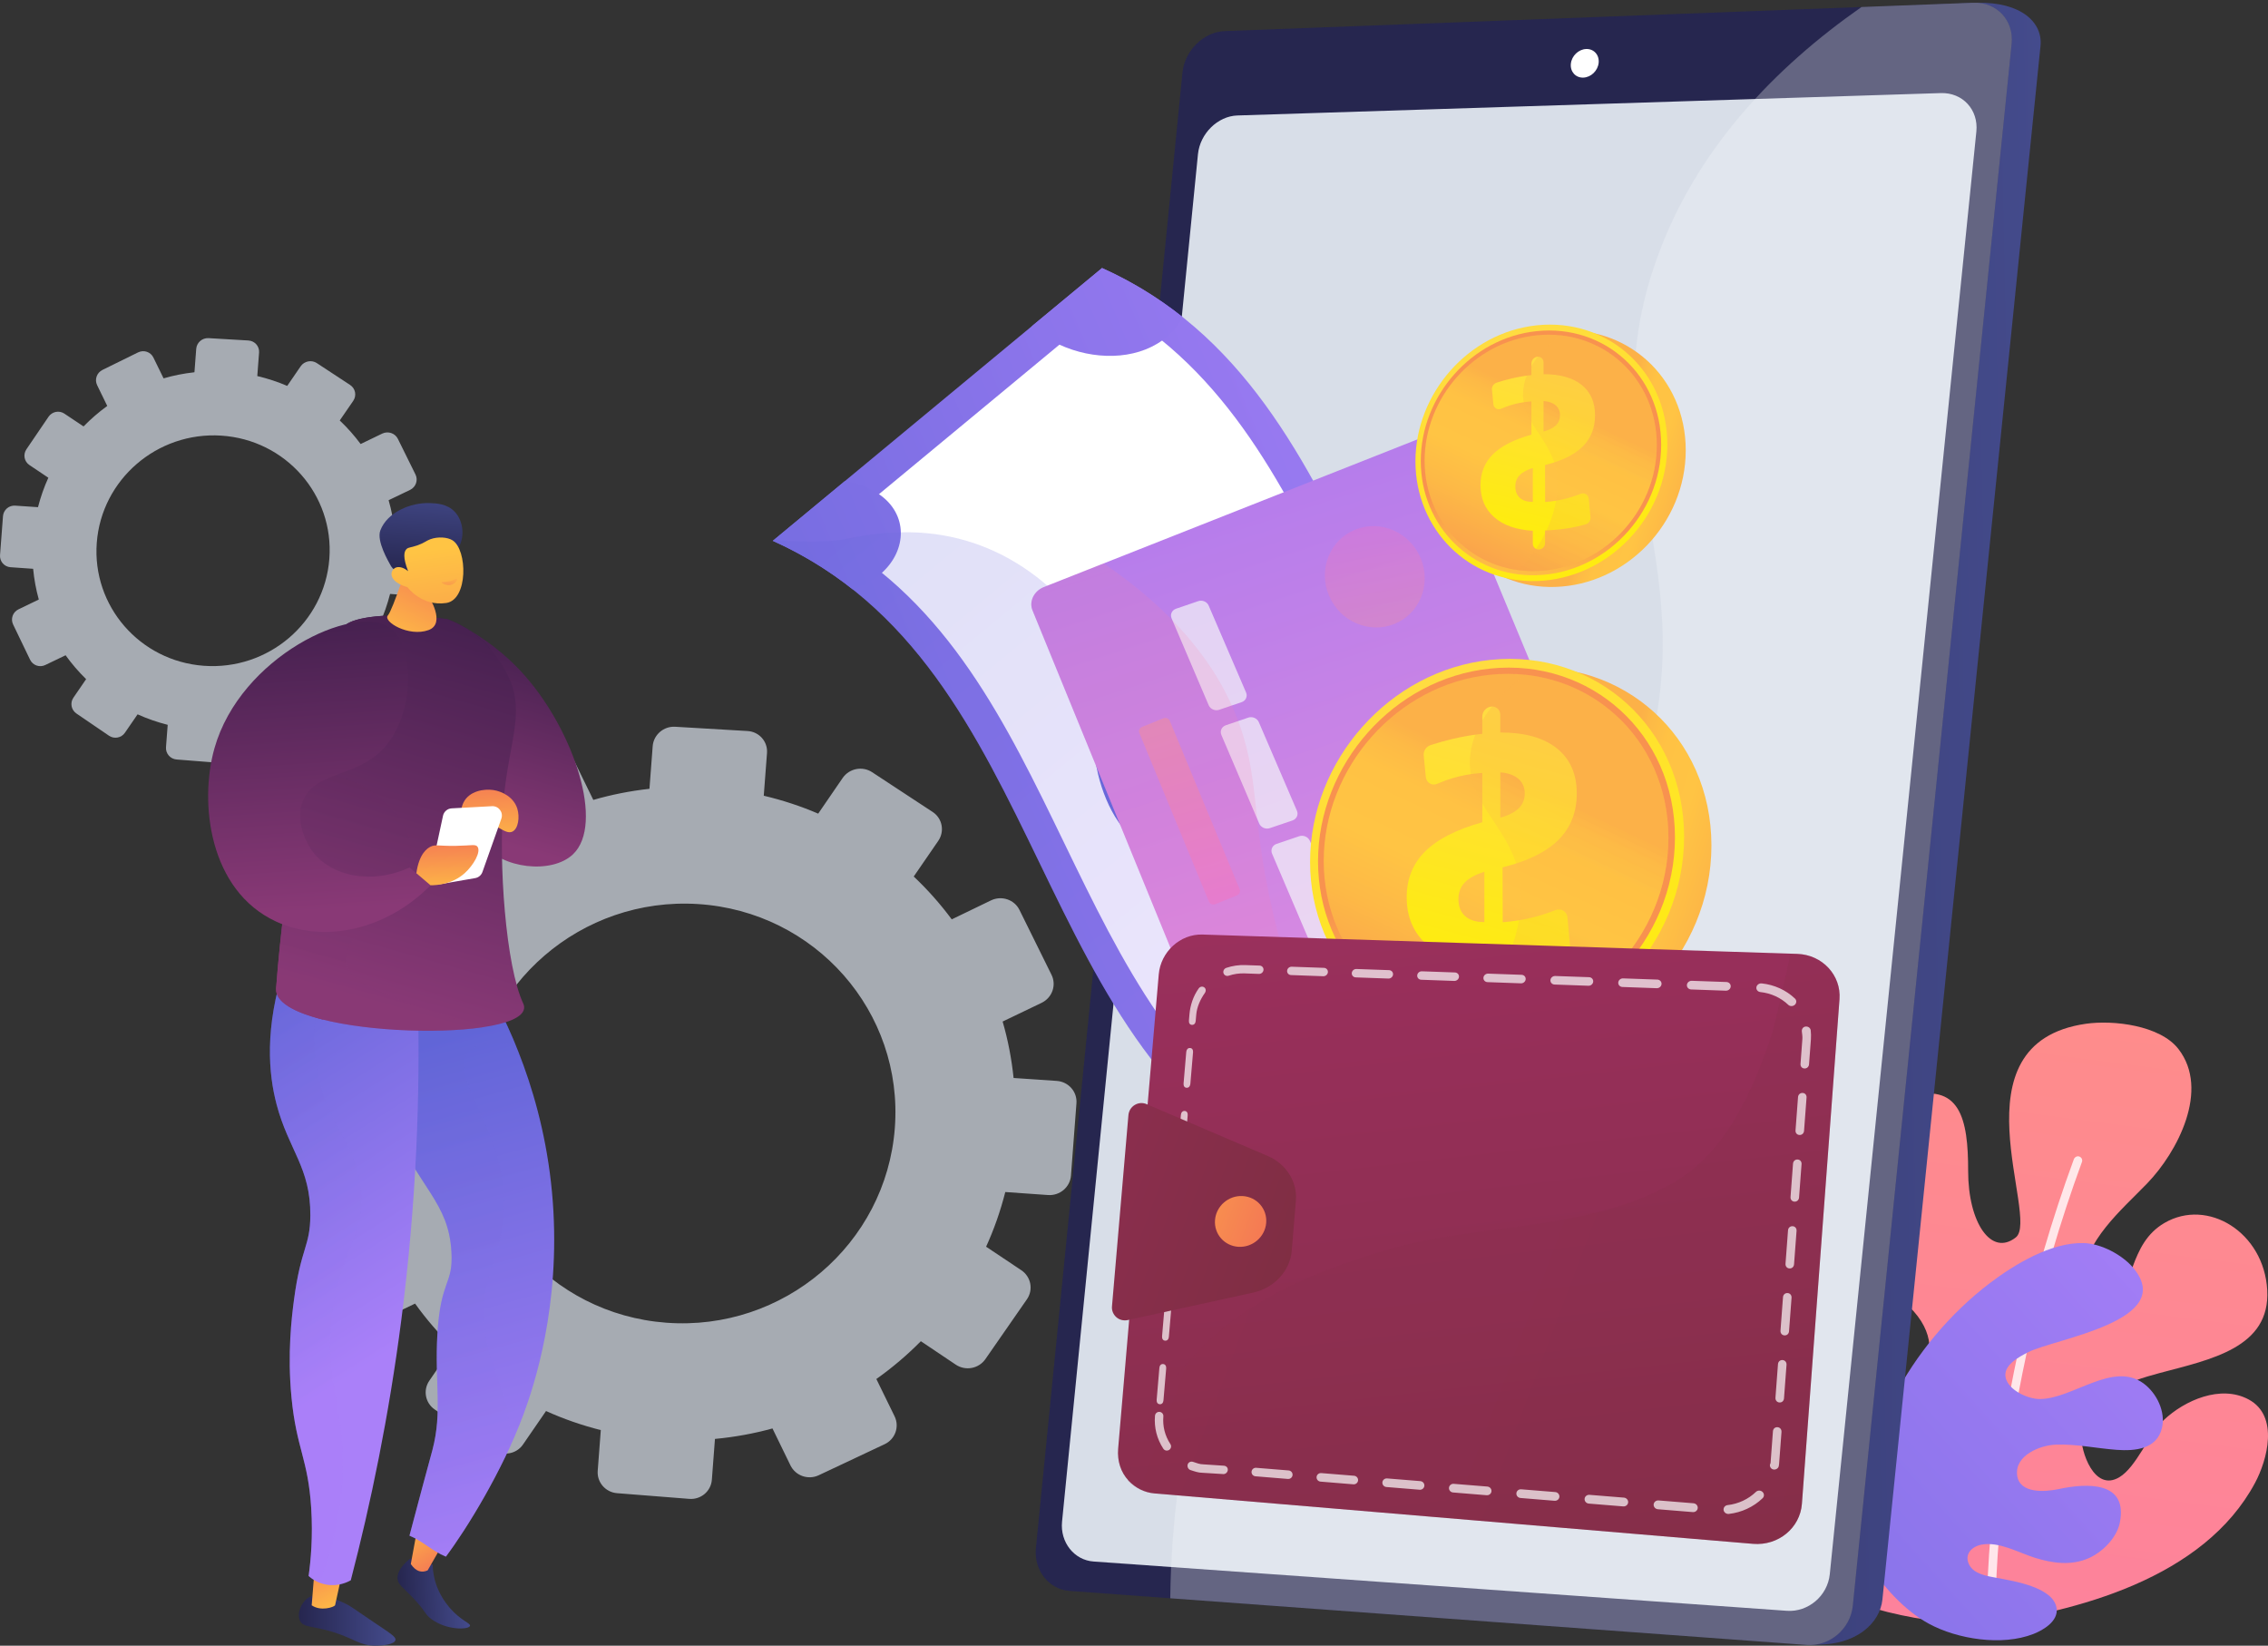 <svg width="550" height="399" viewBox="0 0 550 399" fill="none" xmlns="http://www.w3.org/2000/svg">
<rect x="0" y="0" width="550" height="399" fill="#333333" stroke="none"/>
<path d="M479.399 393.968C503.69 390.848 534.489 382.648 546.859 359.526C549.802 354.025 552.755 343.34 545.327 339.316C538.538 335.638 529.758 339.523 524.712 344.31C521.002 347.829 518.107 355.683 513.938 358.167C507.836 361.803 504.552 351.883 504.68 347.79C504.967 338.637 516.226 334.89 523.709 332.902C536.13 329.603 550.592 326.776 549.813 312.779C549.035 298.783 535.388 290.388 524.889 296.511C516.239 301.556 517.457 312.325 511.546 318.786C506.295 324.526 504.468 315.209 504.818 310.642C505.58 300.72 514.304 293.544 520.724 286.895C527.981 279.378 536 264.254 528.264 254.315C523.812 248.596 512.503 247.256 505.819 248.221C473.1 252.945 494.796 295.284 488.847 300.008C482.898 304.731 477.27 296.462 477.284 283.889C477.299 271.315 475.375 262.042 462.252 266.066C449.13 270.09 446.632 302.933 461.616 315.554C476.599 328.175 460.675 341.946 456.652 332.9C453.748 326.369 451.195 309.266 442.802 307.39C428.818 304.269 429.025 332.824 433.05 339.469C438.692 348.785 451.449 350.809 458.573 358.846C460.643 361.181 465.316 366.964 463.501 370.377C460.969 375.137 453.906 370.045 451.311 367.839C445.477 362.879 437.402 346.024 429.184 357.218C419.036 371.039 436.008 391.529 479.399 393.968Z" fill="url(#paint0_linear_485_110)"/>
<g opacity="0.8">
<path d="M482.898 391.91C482.327 391.91 481.859 391.258 481.849 390.685C481.839 390.189 481.163 340.3 502.909 281.082C503.109 280.538 503.713 280.21 504.256 280.409C504.8 280.609 505.08 281.188 504.88 281.732C483.268 340.585 483.938 390.165 483.948 390.658C483.959 391.237 483.498 391.911 482.918 391.911C482.911 391.91 482.904 391.91 482.898 391.91Z" fill="white"/>
</g>
<path d="M498.727 389.867C497.913 384.761 488.15 383.305 484.215 382.562C481.933 382.132 478.686 381.688 477.514 379.331C476.282 376.855 478.155 374.941 480.555 374.503C484.853 373.719 489.476 376.448 493.47 377.69C497.759 379.024 502.21 379.652 506.465 377.81C509.857 376.341 513.33 372.851 514.068 369.178C516.111 359.012 505.926 359.596 499.288 361.024C496.068 361.717 489.735 362.24 489.167 357.689C488.563 352.847 494.724 350.406 498.53 350.261C503.504 350.072 508.394 351.166 513.328 351.523C517.777 351.846 523.045 351.361 524.279 346.242C525.232 342.287 523.004 337.741 519.789 335.395C512.354 329.97 502.558 339.22 494.622 339.201C491.816 339.195 487.185 337.136 486.408 334.123C485.621 331.054 489.608 328.987 491.793 327.868C498.272 324.55 528.029 320.302 517.37 307.455C514.687 304.222 509.503 301.503 505.32 301.388C497.427 301.172 488.558 306.529 482.477 311.15C472.911 318.419 464.543 328.423 459.11 339.142C447.101 362.831 452.918 378.714 452.918 378.714C456.4 384.455 461.787 390.425 467.721 393.659C474.696 397.461 485.499 399.131 493.086 396.175C495.54 395.219 499.232 393.029 498.727 389.867Z" fill="url(#paint1_linear_485_110)"/>
<path opacity="0.7" d="M78.404 250.073L88.486 250.753C89.643 246.255 91.163 241.909 93.049 237.767L84.685 232.154C82.403 230.623 81.817 227.524 83.375 225.231L93.13 210.88C94.692 208.582 97.813 207.957 100.102 209.485L108.578 215.142C111.797 211.844 115.294 208.819 119.034 206.11L114.565 196.934C113.36 194.459 114.414 191.454 116.921 190.221L132.627 182.493C135.143 181.255 138.167 182.259 139.378 184.738L143.879 193.944C148.281 192.663 152.836 191.766 157.497 191.248L158.28 180.924C158.491 178.153 160.931 176.04 163.732 176.205L181.288 177.24C184.101 177.406 186.212 179.794 186.001 182.574L185.215 192.928C189.787 194.009 194.204 195.456 198.417 197.27L204.338 188.638C205.935 186.31 209.129 185.671 211.475 187.211L226.168 196.859C228.522 198.405 229.13 201.549 227.526 203.881L221.585 212.515C224.959 215.703 228.042 219.18 230.804 222.902L240.31 218.31C242.884 217.067 245.978 218.096 247.221 220.609L254.998 236.344C256.244 238.863 255.16 241.91 252.579 243.148L243.143 247.677C244.43 252.099 245.312 256.679 245.8 261.364L256.249 262.069C259.109 262.262 261.256 264.692 261.044 267.495L259.713 285.029C259.5 287.833 257.008 289.942 254.149 289.741L243.786 289.012C242.617 293.61 241.064 298.045 239.135 302.272L247.661 307.962C250.028 309.541 250.64 312.705 249.027 315.027L238.955 329.532C237.346 331.849 234.129 332.442 231.769 330.859L223.311 325.183C219.991 328.544 216.377 331.607 212.518 334.343L216.939 343.385C218.175 345.912 217.098 348.941 214.535 350.148L198.538 357.681C195.984 358.884 192.919 357.812 191.691 355.29L187.328 346.332C182.814 347.582 178.147 348.425 173.38 348.875L172.629 358.777C172.418 361.556 169.968 363.63 167.16 363.409L149.631 362.026C146.834 361.805 144.738 359.379 144.948 356.608L145.697 346.735C141.086 345.564 136.641 344.023 132.415 342.109L126.819 350.242C125.245 352.528 122.102 353.109 119.799 351.538L105.423 341.737C103.128 340.172 102.539 337.054 104.105 334.771L109.717 326.589C106.393 323.347 103.359 319.826 100.658 316.061L91.688 320.367C89.192 321.564 86.197 320.518 84.999 318.03L77.512 302.49C76.316 300.008 77.364 297.022 79.854 295.819L88.842 291.477C87.618 287.095 86.784 282.564 86.343 277.929L76.344 277.225C73.593 277.032 71.532 274.647 71.74 271.899L73.045 254.713C73.253 251.965 75.652 249.887 78.404 250.073ZM169.279 219.192C141.025 217.397 116.53 238.55 114.414 266.428C112.299 294.306 133.345 318.598 161.576 320.698C189.977 322.811 214.861 301.685 217 273.501C219.139 245.316 197.704 220.997 169.279 219.192Z" fill="#D8DEE8"/>
<path opacity="0.7" d="M3.672 122.594L9.214 122.967C9.85 120.494 10.686 118.105 11.723 115.828L7.125 112.742C5.87 111.9 5.548 110.197 6.405 108.936L11.768 101.046C12.626 99.783 14.342 99.439 15.601 100.28L20.261 103.389C22.03 101.576 23.953 99.913 26.009 98.424L23.552 93.379C22.889 92.019 23.469 90.367 24.847 89.689L33.482 85.44C34.865 84.759 36.527 85.311 37.193 86.674L39.668 91.736C42.088 91.032 44.592 90.538 47.155 90.254L47.585 84.578C47.701 83.054 49.042 81.892 50.582 81.983L60.234 82.552C61.781 82.644 62.941 83.956 62.825 85.484L62.393 91.177C64.907 91.771 67.335 92.567 69.651 93.564L72.906 88.818C73.784 87.538 75.541 87.187 76.83 88.034L84.908 93.338C86.202 94.188 86.536 95.917 85.654 97.198L82.388 101.945C84.243 103.698 85.938 105.61 87.457 107.656L92.683 105.131C94.098 104.448 95.799 105.013 96.482 106.395L100.758 115.046C101.443 116.43 100.847 118.106 99.428 118.787L94.24 121.276C94.948 123.707 95.433 126.225 95.701 128.801L101.445 129.189C103.018 129.295 104.199 130.63 104.082 132.172L103.35 141.811C103.233 143.353 101.863 144.512 100.291 144.402L94.594 144.001C93.951 146.529 93.097 148.968 92.037 151.291L96.724 154.419C98.025 155.288 98.362 157.027 97.475 158.304L91.938 166.278C91.053 167.552 89.284 167.878 87.987 167.007L83.337 163.887C81.512 165.735 79.525 167.418 77.404 168.923L79.834 173.894C80.513 175.283 79.921 176.948 78.512 177.612L69.718 181.753C68.314 182.414 66.629 181.825 65.953 180.439L63.555 175.514C61.073 176.201 58.507 176.665 55.887 176.912L55.474 182.356C55.358 183.884 54.011 185.024 52.467 184.902L42.83 184.142C41.292 184.021 40.14 182.687 40.256 181.163L40.667 175.736C38.132 175.092 35.688 174.245 33.365 173.192L30.288 177.663C29.424 178.921 27.695 179.24 26.429 178.376L18.526 172.988C17.265 172.128 16.94 170.413 17.801 169.158L20.886 164.66C19.059 162.877 17.391 160.942 15.906 158.872L10.975 161.239C9.602 161.898 7.956 161.322 7.297 159.955L3.181 151.411C2.524 150.046 3.1 148.405 4.468 147.744L9.41 145.357C8.737 142.947 8.279 140.456 8.036 137.908L2.539 137.522C1.026 137.415 -0.107 136.104 0.008 134.593L0.725 125.145C0.84 123.634 2.159 122.492 3.672 122.594ZM53.632 105.616C38.099 104.63 24.632 116.259 23.469 131.585C22.306 146.911 33.877 160.267 49.397 161.421C65.011 162.583 78.692 150.968 79.868 135.473C81.044 119.979 69.259 106.608 53.632 105.616Z" fill="#D8DEE8"/>
<path d="M99.524 377.815C96.494 380.264 96.323 382.004 96.421 382.852C96.579 384.219 97.609 384.749 100.075 387.329C103.41 390.82 102.9 391.287 104.599 392.549C108.349 395.335 113.651 395.15 113.971 394.203C114.195 393.538 111.797 392.996 109.068 389.835C106.55 386.919 105.698 384.029 105.47 383.181C105.056 381.639 104.948 380.307 104.928 379.384L99.524 377.815Z" fill="url(#paint2_linear_485_110)"/>
<path d="M109.673 370.352L103.706 380.749C102.269 381.385 100.895 381.064 99.621 379.21L101.949 366.571L109.673 370.352Z" fill="url(#paint3_linear_485_110)"/>
<path d="M116.905 237.005C122.718 246.817 132.147 265.755 134.055 291.363C135.938 316.638 129.561 335.901 126.89 343.085C121.886 356.545 113.183 370.679 108.127 377.415C104.717 375.99 102.71 373.753 99.3 372.327C99.813 370.472 101.394 364.345 102.389 360.696C103.16 357.869 104.582 352.638 104.874 351.52C107.322 342.159 105.389 335.134 106.063 323.557C106.849 310.054 109.943 311.623 109.477 303.517C108.782 291.413 101.923 288.587 94.049 271.066C88.659 259.074 82.998 246.478 88.201 239.591C94.75 230.923 114.68 236.373 116.905 237.005Z" fill="url(#paint4_linear_485_110)"/>
<path d="M74.841 387.324C73.024 388.48 71.927 391.227 72.755 392.957C73.569 394.657 75.644 394.12 80.684 395.669C86.082 397.328 87.15 399.004 91.129 399C92.737 398.998 95.651 398.722 95.895 397.641C96.066 396.881 94.828 396.124 90.754 393.387C84.971 389.502 85.031 389.393 83.74 388.797C80.498 387.301 77.241 385.798 74.841 387.324Z" fill="url(#paint5_linear_485_110)"/>
<path d="M83.476 379.09L81.26 389.21C80.951 389.662 77.796 390.745 75.586 389.21L76.401 379.09H83.476Z" fill="url(#paint6_linear_485_110)"/>
<path opacity="0.3" d="M88.201 239.591C94.75 230.923 114.68 236.373 116.905 237.005C119.294 241.037 122.29 246.633 125.127 253.575C118.063 252.186 114.997 253.447 113.569 255.122C108.024 261.624 125.385 275.98 121.815 297.763C120.419 306.283 116.775 310.118 117.442 320.523C117.938 328.267 120.343 332.186 122.006 337.855C123.004 341.257 123.777 345.439 123.813 350.494C118.82 361.471 112.257 371.912 108.127 377.415C104.717 375.989 102.71 373.753 99.3 372.327C99.812 370.472 101.393 364.345 102.389 360.696C103.16 357.869 104.581 352.638 104.874 351.52C107.322 342.159 105.389 335.134 106.063 323.557C106.849 310.054 109.942 311.623 109.477 303.517C108.782 291.413 101.923 288.587 94.049 271.066C88.659 259.074 82.998 246.478 88.201 239.591Z" fill="url(#paint7_linear_485_110)"/>
<path d="M101.34 242.323C101.902 264.903 101.05 291.066 97.335 319.906C94.31 343.384 89.911 364.566 85.065 383.151C84.395 383.529 82.044 384.747 79.034 384.177C76.902 383.773 75.476 382.669 74.841 382.108C75.37 378.312 75.906 372.568 75.468 365.626C74.713 353.693 71.904 351.262 70.698 338.914C69.64 328.085 70.754 319.239 71.295 315.137C72.957 302.511 75.214 302.251 75.259 294.69C75.328 283.047 70.004 278.878 67.077 267.785C65.125 260.385 64.09 249.337 68.999 234.187C79.779 236.899 90.559 239.611 101.34 242.323Z" fill="url(#paint8_linear_485_110)"/>
<path d="M112.861 152.231C116.82 154.454 122.319 158.137 127.444 164.006C139.265 177.542 146.576 199.816 138.978 207.104C133.809 212.062 121.549 210.56 117.326 204.676C114.22 200.348 116.456 195.032 117.529 187.477C118.683 179.348 118.641 167.558 112.861 152.231Z" fill="url(#paint9_linear_485_110)"/>
<path d="M66.957 239.632C71.334 181.94 85.29 158.323 84.07 151.313C85.826 150.05 92.765 148.043 108.486 150.112C109.829 150.606 113.415 152.053 116.969 155.302C116.969 155.302 117.795 156.055 118.926 157.378C107.882 159.464 96.632 165.752 92.582 174.661C85.567 191.696 98.595 210.735 92.582 225.766C89.422 233.665 84.368 240.666 78.333 247.212C71.433 245.491 66.705 242.958 66.957 239.632Z" fill="url(#paint10_linear_485_110)"/>
<path opacity="0.3" d="M68.999 234.186C72.155 234.98 75.311 235.774 78.466 236.568C76.816 242.254 75.231 250.787 77.136 260.474C79.768 273.851 86.569 276.786 87.569 288.849C88.469 299.7 83.345 301.914 80.892 316.388C78.378 331.222 82.183 338.198 82.979 350.604C83.523 359.094 82.639 370.202 77.473 383.721C76.197 383.216 75.305 382.518 74.841 382.108C75.37 378.312 75.906 372.567 75.468 365.625C74.713 353.693 71.904 351.262 70.698 338.913C69.64 328.085 70.754 319.238 71.295 315.137C72.957 302.511 75.214 302.251 75.259 294.69C75.328 283.047 70.004 278.878 67.077 267.785C65.125 260.384 64.089 249.336 68.999 234.186Z" fill="url(#paint11_linear_485_110)"/>
<path d="M116.969 155.302C116.969 155.302 121.152 159.108 123.591 164.699C127.265 173.123 123.308 180.355 122.121 194.111C120.819 209.201 122.661 234.34 126.907 243.346C126.981 243.503 127.165 243.95 127.09 244.518C125.942 253.222 66.075 251.25 66.957 239.632C71.334 181.94 85.289 158.323 84.07 151.313C85.826 150.05 92.765 148.043 108.486 150.112C109.829 150.606 113.415 152.053 116.969 155.302Z" fill="url(#paint12_linear_485_110)"/>
<path d="M99.175 135.625C99.175 135.625 95.309 147.759 94.057 149.22C92.805 150.68 99.082 154.496 103.894 152.775C108.312 151.195 103.89 144.461 103.89 144.461L99.175 135.625Z" fill="url(#paint13_linear_485_110)"/>
<path d="M111.172 132.791C112.688 130.401 112.475 126.457 110.319 124.127C108.464 122.122 105.792 122.031 104.192 121.975C99.555 121.815 93.913 124.2 92.238 128.59C91.246 131.192 94.249 136.189 94.73 137.092C95.273 138.113 96.133 138.409 96.966 139.148C98.121 140.171 99.931 141.801 102.89 144.533C103.032 143.645 103.266 142.541 103.683 141.332C103.843 140.866 104.492 139.046 105.569 137.493C107.728 134.381 109.736 135.058 111.172 132.791Z" fill="url(#paint14_linear_485_110)"/>
<path d="M98.808 142.364C98.808 142.364 102.227 147.075 108.208 146.199C113.563 145.415 113.378 133.28 109.733 130.995C108.517 130.233 106.191 130.063 104.365 130.737C103.287 131.135 102.95 131.624 101.175 132.24C99.538 132.809 99.051 132.662 98.581 133.127C97.992 133.709 97.635 135.049 98.974 138.493C97.863 137.536 96.598 137.236 95.757 137.719C95.624 137.796 95.274 138.077 95.097 138.475C94.456 139.914 95.857 141.574 98.808 142.364Z" fill="url(#paint15_linear_485_110)"/>
<path d="M110.447 140.365C110.447 140.365 109.333 141.066 107.314 141.115C107.216 141.118 107.11 141.155 107.102 141.207C107.071 141.401 108.429 142.152 109.59 141.722C110.414 141.417 111.006 140.565 110.877 140.372C110.822 140.29 110.632 140.316 110.447 140.365Z" fill="url(#paint16_linear_485_110)"/>
<path opacity="0.3" d="M83.838 188.691C90.371 190.985 99.039 197.43 99.621 205.688C100.514 218.371 81.624 225.33 84.141 234.217C84.827 236.64 86.997 238.826 101.138 243.929C106.861 245.995 112.177 247.679 117.003 249.072C99.699 251.622 66.297 248.332 66.957 239.632C68.632 217.547 71.712 200.47 74.806 187.392C77.941 187.269 80.989 187.691 83.838 188.691Z" fill="url(#paint17_linear_485_110)"/>
<path d="M104.406 214.642C93.779 225.43 78.608 228.828 66.944 223.431C50.745 215.936 48.24 194.686 52.017 181.386C58.323 159.183 85.802 146.235 94.459 152.15C100.72 156.427 100.66 172.977 93.199 181.261C86.493 188.707 76.191 186.826 73.39 194.412C71.291 200.094 75.346 205.819 75.694 206.296C80.205 212.47 90.034 214.565 99.33 210.325C101.022 211.764 102.714 213.203 104.406 214.642Z" fill="url(#paint18_linear_485_110)"/>
<path d="M125.446 196.05C124.581 193.271 121.77 191.847 119.558 191.539C117.393 191.237 113.826 191.729 112.406 194.559C111.078 197.206 112.122 200.909 115.176 202.917C115.605 201.85 116.376 200.448 117.732 200.022C120.226 199.24 122.388 202.49 124.231 201.641C125.7 200.964 126.081 198.09 125.446 196.05Z" fill="url(#paint19_linear_485_110)"/>
<path d="M115.242 212.899L107.064 214.321C105.48 214.596 104.12 213.181 104.458 211.609L107.433 197.776C107.648 196.775 108.507 196.043 109.529 195.988L119.32 195.464C120.936 195.378 122.12 196.962 121.579 198.487L116.991 211.423C116.718 212.195 116.049 212.759 115.242 212.899Z" fill="white"/>
<path d="M100.97 211.719C101.641 206.902 103.672 205.641 104.407 205.283C105.639 204.682 106.246 205.149 110.548 205.081C114.391 205.02 115.302 204.626 115.788 205.283C116.708 206.528 114.816 209.8 112.673 211.719C109.667 214.408 105.941 214.639 104.407 214.642L100.97 211.719Z" fill="url(#paint20_linear_485_110)"/>
<path d="M294.584 18.11L259.197 373.988C258.671 379.288 262.32 383.921 267.32 384.286L439.739 398.727C450.249 399.096 455.921 393.434 456.492 387.826L494.833 11.127C495.409 5.468 490.158 0.46 479.54 0.676L304.773 8.044C299.695 8.235 295.116 12.765 294.584 18.11Z" fill="url(#paint21_linear_485_110)"/>
<path d="M286.745 17.656L251.209 375.369C250.68 380.695 254.344 385.353 259.364 385.721L438.119 398.824C443.7 399.233 448.748 394.956 449.321 389.319L487.834 10.623C488.413 4.934 484.233 0.455 478.563 0.669L296.975 7.537C291.876 7.73 287.279 12.284 286.745 17.656Z" fill="#26264F"/>
<path d="M290.509 37.394L257.55 368.94C257.055 373.917 260.485 378.262 265.183 378.596L433.313 390.546C438.503 390.915 443.197 386.922 443.731 381.672L479.277 31.888C479.815 26.594 475.934 22.4 470.667 22.568L300.072 27.997C295.306 28.148 291.008 32.377 290.509 37.394Z" fill="#D8DEE8"/>
<path d="M380.938 15.466C380.746 17.38 382.097 18.88 383.957 18.817C385.82 18.755 387.487 17.15 387.68 15.232C387.873 13.315 386.517 11.815 384.654 11.881C382.793 11.948 381.13 13.553 380.938 15.466Z" fill="white"/>
<g opacity="0.3">
<path d="M397.488 190.074C415.253 137.586 384.331 111.143 401.843 62.527C411.37 36.075 430.442 16.37 451.423 1.696L478.563 0.669C484.233 0.455 488.413 4.934 487.835 10.623L449.321 389.319C448.748 394.956 443.7 399.232 438.12 398.823L283.79 387.511C284.275 347.97 294.321 319.828 305.494 299.823C336.197 244.85 379.092 244.425 397.488 190.074Z" fill="#F4F7FA"/>
</g>
<path d="M267.25 64.983C240.635 87.029 214.019 109.076 187.404 131.123C256.066 161.997 248.076 256.365 316.738 287.239C343.353 265.192 369.968 243.145 396.583 221.099C327.922 190.225 335.912 95.857 267.25 64.983Z" fill="url(#paint22_linear_485_110)"/>
<path d="M200.865 129.994C259.112 162.814 256.917 245.7 315.164 278.52C337.817 259.755 360.47 240.991 383.123 222.227C324.875 189.407 327.071 106.521 268.824 73.701C246.171 92.466 223.518 111.23 200.865 129.994Z" fill="white"/>
<path d="M371.045 212.548C370.745 212.796 370.482 213.031 370.211 213.292C370.188 213.315 370.165 213.336 370.142 213.359C367.043 216.34 365.59 220.109 365.948 223.714C366.257 226.866 367.965 229.878 371.203 232.1C371.675 232.424 372.185 232.727 372.72 233.015C374.744 234.105 377.068 234.829 379.53 235.224C385.215 230.516 390.899 225.807 396.583 221.099C389.285 217.817 382.852 213.818 377.102 209.254C375.032 209.859 372.838 211.062 371.045 212.548Z" fill="url(#paint23_linear_485_110)"/>
<path d="M301.501 270.154C299.633 271.701 298.389 273.401 297.347 275.466C303.074 280 309.477 283.974 316.737 287.238C322.554 282.421 328.37 277.603 334.187 272.785C332.838 271.467 331.13 270.232 329.106 269.142C328.571 268.854 328.023 268.583 327.468 268.328C319.18 264.526 309.018 264.528 302.241 269.574C302.215 269.592 302.189 269.613 302.161 269.633C301.939 269.798 301.709 269.981 301.501 270.154Z" fill="url(#paint24_linear_485_110)"/>
<path d="M267.25 64.983C261.565 69.691 255.881 74.4 250.197 79.108C251.546 80.426 253.253 81.661 255.277 82.751C255.813 83.039 256.361 83.31 256.916 83.565C265.119 87.327 275.131 87.386 281.909 82.493C282.226 82.266 282.484 82.07 282.783 81.821C284.576 80.337 286.027 78.519 286.731 76.828C280.981 72.263 274.548 68.264 267.25 64.983Z" fill="url(#paint25_linear_485_110)"/>
<path d="M204.853 116.669C199.037 121.487 193.221 126.305 187.404 131.123C194.664 134.387 201.067 138.361 206.795 142.896C209.319 142.006 211.371 140.976 213.24 139.427C213.448 139.255 213.67 139.064 213.868 138.88C213.892 138.857 213.918 138.836 213.939 138.815C216.958 136.029 218.51 132.509 218.452 129.064C218.391 125.603 216.687 122.234 213.157 119.812C212.685 119.489 212.187 119.176 211.652 118.888C209.628 117.798 207.316 117.064 204.853 116.669Z" fill="url(#paint26_linear_485_110)"/>
<path d="M278.078 148.551C265.333 159.108 261.567 179.728 268.912 195.23C276.256 210.734 293.248 214.158 306.107 203.506C318.852 192.948 322.618 172.33 315.274 156.827C307.929 141.324 290.938 137.898 278.078 148.551Z" fill="url(#paint27_linear_485_110)"/>
<path d="M287.418 167.054C289.661 167.581 291.982 169.105 294.664 172.229C296.553 170.663 298.443 169.098 300.332 167.533C300.258 167.403 300.184 167.274 300.11 167.144C299.369 165.877 298.537 164.737 297.644 163.783C297.132 163.234 296.585 162.719 296.019 162.263C295.385 161.753 295.385 160.647 296.004 160.024C296.783 159.24 297.562 158.456 298.341 157.672C298.831 157.183 299.535 157.168 299.992 157.632C300.758 158.403 301.513 159.269 302.205 160.119C303.144 161.271 304.01 162.482 304.83 163.808C305.49 163.261 306.151 162.713 306.811 162.166C307.389 161.687 308.148 161.762 308.534 162.405C308.923 163.048 308.741 163.909 308.158 164.391C307.484 164.95 306.809 165.508 306.135 166.067C307.752 169.405 308.429 172.528 308.12 175.354C307.806 178.199 306.531 180.551 304.285 182.41C302.114 184.209 299.908 184.84 297.679 184.304C295.46 183.771 293.155 182.067 290.782 179.213C288.683 180.962 286.584 182.71 284.485 184.458C285.308 185.891 286.239 187.209 287.275 188.408C287.939 189.177 288.65 189.895 289.402 190.562C290.046 191.134 290.056 192.295 289.403 192.939C288.395 193.934 287.388 194.929 286.38 195.924C285.877 196.421 285.17 196.405 284.713 195.909C283.958 195.087 283.238 194.198 282.552 193.245C281.626 191.961 280.731 190.507 279.894 188.959C279.793 188.769 279.692 188.579 279.59 188.389C278.872 188.984 278.153 189.58 277.435 190.175C276.852 190.657 276.102 190.588 275.768 189.898C275.765 189.891 275.761 189.884 275.758 189.877C275.424 189.188 275.612 188.344 276.192 187.863C276.921 187.26 277.649 186.656 278.378 186.053C277.34 183.572 276.765 181.2 276.678 178.984C276.634 178.025 276.676 177.072 276.815 176.158C277.268 173.158 278.635 170.748 280.905 168.866C283.005 167.127 285.183 166.533 287.418 167.054ZM289.089 177.181C288.187 176.258 287.289 175.61 286.505 175.454C285.723 175.297 284.94 175.522 284.177 176.154C283.336 176.85 282.85 177.718 282.69 178.716C282.531 179.716 282.726 180.781 283.306 181.971C285.233 180.374 287.161 178.777 289.089 177.181ZM298.662 175.832C299.38 176.005 300.079 175.812 300.752 175.255C301.466 174.664 301.888 173.898 302.022 172.956C302.156 172.013 301.943 170.876 301.547 169.868C299.812 171.305 298.077 172.742 296.342 174.18C297.191 175.147 297.943 175.655 298.662 175.832Z" fill="white"/>
<path opacity="0.2" d="M187.663 130.907C187.577 130.979 187.49 131.051 187.404 131.123C256.066 161.997 248.076 256.365 316.737 287.239C342.79 265.658 368.843 244.078 394.895 222.497C391.105 222.095 387.014 221.857 382.601 221.931C377.505 222.019 371.982 222.522 365.948 223.715C359.248 225.039 351.917 227.212 343.795 230.646C303.668 247.673 292.136 233.337 285.181 209.124C283.271 202.705 281.622 195.639 279.623 188.456C278.741 185.297 277.757 182.114 276.662 178.952C274.511 172.763 271.923 166.658 268.799 160.988C258.579 141.599 240.639 128.477 218.451 129.064C214.386 129.12 210.24 129.598 206.086 130.5C205.003 130.735 203.867 130.913 202.672 131.04C198.353 131.507 193.332 131.324 187.663 130.907Z" fill="url(#paint28_linear_485_110)"/>
<path d="M254.608 145.02C252.226 145.964 250.991 148.487 251.866 150.628L307.027 286.254C307.97 288.561 311.277 290.22 313.735 289.198L403.594 251.836C406 250.836 406.997 247.35 406.007 245.093L350.384 111.599C349.469 109.502 346.814 108.545 344.482 109.469L254.608 145.02Z" fill="url(#paint29_linear_485_110)"/>
<path d="M253.139 142.334C250.74 143.284 249.498 145.827 250.382 147.987L306.564 285.342C307.514 287.663 310.316 288.723 312.79 287.695L403.212 250.119C405.633 249.113 406.796 246.431 405.8 244.16L349.579 108.726C348.656 106.61 345.981 105.642 343.633 106.572L253.139 142.334Z" fill="url(#paint30_linear_485_110)"/>
<g opacity="0.7">
<path d="M321.007 236.311L330.526 258.602C330.95 259.597 332.136 260.131 333.159 259.787L338.773 257.903C339.797 257.559 340.285 256.464 339.857 255.47L330.27 233.19C329.848 232.21 328.673 231.689 327.657 232.031L322.092 233.907C321.077 234.249 320.589 235.331 321.007 236.311Z" fill="#F4F7FA"/>
<path d="M308.483 206.978L317.827 228.862C318.244 229.838 319.415 230.358 320.428 230.016L325.986 228.142C327 227.8 327.487 226.72 327.067 225.744L317.655 203.873C317.241 202.911 316.08 202.403 315.074 202.743L309.563 204.61C308.558 204.95 308.072 206.015 308.483 206.978Z" fill="#F4F7FA"/>
<path d="M296.185 178.178L305.359 199.664C305.769 200.623 306.925 201.13 307.929 200.79L313.433 198.924C314.437 198.584 314.921 197.521 314.509 196.563L305.268 175.088C304.862 174.143 303.714 173.648 302.718 173.987L297.261 175.844C296.265 176.182 295.781 177.232 296.185 178.178Z" fill="#F4F7FA"/>
<path d="M284.108 149.895L293.118 170.996C293.52 171.937 294.663 172.431 295.657 172.093L301.107 170.237C302.102 169.898 302.585 168.851 302.18 167.91L293.105 146.821C292.706 145.893 291.572 145.41 290.585 145.747L285.18 147.595C284.194 147.932 283.712 148.967 284.108 149.895Z" fill="#F4F7FA"/>
</g>
<path d="M347.89 237.83L352.378 248.401C353.195 250.325 355.549 251.204 357.608 250.353L368.821 245.717C370.873 244.869 371.877 242.606 371.052 240.691L366.523 230.163C365.704 228.259 363.362 227.39 361.317 228.231L350.145 232.822C348.094 233.666 347.078 235.918 347.89 237.83Z" fill="url(#paint31_linear_485_110)"/>
<path d="M349.283 238.13L353.141 247.208C353.897 248.987 356.062 249.795 357.967 249.008L367.596 245.029C369.495 244.244 370.419 242.163 369.657 240.39L365.769 231.345C365.011 229.582 362.855 228.782 360.962 229.561L351.364 233.507C349.465 234.287 348.531 236.361 349.283 238.13ZM369.18 240.587C369.836 242.114 369.04 243.906 367.404 244.582L357.776 248.56C356.136 249.238 354.272 248.542 353.621 247.01L349.762 237.932C349.114 236.409 349.918 234.624 351.553 233.951L361.152 230.004C362.783 229.334 364.64 230.023 365.292 231.541L369.18 240.587Z" fill="url(#paint32_linear_485_110)"/>
<path d="M359.63 230.369L366.068 245.397L366.547 245.199L360.107 230.173L359.63 230.369Z" fill="url(#paint33_linear_485_110)"/>
<path d="M356.022 231.853L362.449 246.893L362.927 246.695L356.499 231.656L356.022 231.853Z" fill="url(#paint34_linear_485_110)"/>
<path d="M352.41 233.338L358.826 248.39L359.305 248.192L352.888 233.141L352.41 233.338Z" fill="url(#paint35_linear_485_110)"/>
<path d="M352.291 239.746L354.082 243.955C354.537 245.024 355.847 245.512 356.993 245.039L365.397 241.571C366.54 241.099 367.1 239.84 366.643 238.773L364.841 234.577C364.384 233.513 363.077 233.028 361.936 233.497L353.546 236.951C352.402 237.422 351.837 238.68 352.291 239.746Z" fill="#FEC045"/>
<path d="M352.052 239.845L353.843 244.053C354.351 245.249 355.808 245.792 357.089 245.263L365.493 241.794C366.771 241.266 367.394 239.867 366.882 238.675L365.08 234.478C364.569 233.29 363.117 232.75 361.841 233.275L353.452 236.728C352.173 237.255 351.545 238.653 352.052 239.845ZM366.404 238.872C366.81 239.818 366.316 240.929 365.301 241.348L356.898 244.816C355.881 245.236 354.725 244.805 354.322 243.856L352.531 239.648C352.128 238.701 352.627 237.592 353.642 237.174L362.032 233.72C363.044 233.303 364.198 233.731 364.603 234.675L366.404 238.872Z" fill="url(#paint36_linear_485_110)"/>
<path opacity="0.15" d="M311.025 230.436C314.301 242.355 317.203 249.613 323.42 256.574C331.958 266.133 342.596 270.491 349.245 272.545L312.79 287.695C310.316 288.722 307.513 287.663 306.564 285.342L250.382 147.987C249.498 145.827 250.74 143.284 253.139 142.334L267.627 136.596C289.72 151.652 298.058 167.011 301.531 178.524C305.728 192.435 303.244 202.123 311.025 230.436Z" fill="url(#paint37_linear_485_110)"/>
<g opacity="0.42">
<path d="M300.812 236.687L313.499 267.433C313.741 268.018 314.451 268.285 315.078 268.026L320.236 265.894C320.862 265.635 321.175 264.945 320.933 264.361L308.198 233.665C307.959 233.09 307.256 232.827 306.634 233.081L301.511 235.177C300.889 235.431 300.574 236.11 300.812 236.687Z" fill="url(#paint38_linear_485_110)"/>
<path d="M276.295 177.712L293.178 218.611C293.419 219.194 294.129 219.462 294.755 219.207L299.914 217.109C300.54 216.854 300.854 216.17 300.613 215.588L283.669 174.753C283.432 174.183 282.731 173.921 282.111 174.17L276.996 176.221C276.375 176.47 276.06 177.141 276.295 177.712Z" fill="url(#paint39_linear_485_110)"/>
</g>
<path opacity="0.26" d="M328.698 128.391C322.478 130.866 319.613 138.06 322.285 144.401C324.932 150.681 332.015 153.74 338.123 151.292C344.221 148.846 347.122 141.798 344.588 135.491C342.03 129.124 334.91 125.919 328.698 128.391Z" fill="url(#paint40_linear_485_110)"/>
<g opacity="0.53">
<path d="M351.912 224.197C351.505 225.186 351.981 226.333 352.981 226.756C353.985 227.182 355.129 226.713 355.531 225.712C355.93 224.716 355.44 223.576 354.441 223.162C353.447 222.75 352.317 223.212 351.912 224.197Z" fill="#F4F7FA"/>
<path d="M342.468 221.435C342.536 221.607 342.669 221.752 342.852 221.829C343.22 221.985 343.65 221.809 343.811 221.438C346.188 215.957 352.545 213.364 358.161 215.578C358.541 215.728 358.969 215.553 359.116 215.188C359.263 214.824 359.074 214.409 358.695 214.261C352.353 211.781 345.182 214.704 342.481 220.879C342.4 221.064 342.401 221.263 342.468 221.435Z" fill="#F4F7FA"/>
<path d="M345.141 222.561C345.21 222.735 345.346 222.881 345.532 222.96C345.904 223.117 346.336 222.941 346.495 222.566C348.229 218.497 352.934 216.576 357.083 218.24C357.465 218.393 357.896 218.217 358.045 217.847C358.193 217.478 358.004 217.056 357.624 216.905C352.739 214.962 347.204 217.221 345.149 222C345.069 222.187 345.072 222.388 345.141 222.561Z" fill="#F4F7FA"/>
<path d="M347.846 223.702C347.917 223.877 348.055 224.025 348.243 224.104C348.62 224.263 349.055 224.086 349.212 223.708C350.309 221.086 353.332 219.851 355.992 220.936C356.375 221.092 356.809 220.915 356.96 220.54C357.111 220.166 356.922 219.738 356.54 219.583C354.883 218.913 353.077 218.913 351.446 219.58C349.814 220.247 348.538 221.506 347.85 223.135C347.771 223.323 347.775 223.526 347.846 223.702Z" fill="#F4F7FA"/>
</g>
<path d="M324.329 211.09C324.329 235.627 343.517 254.929 368.04 254.176C393.562 253.392 415.027 231.352 415.027 204.976C415.027 178.601 393.562 159.454 368.04 162.111C343.517 164.665 324.329 186.553 324.329 211.09Z" fill="url(#paint41_linear_485_110)"/>
<path d="M317.702 208.974C317.702 233.511 336.89 252.813 361.414 252.06C386.935 251.276 408.4 229.235 408.4 202.86C408.4 176.485 386.936 157.338 361.414 159.995C336.89 162.549 317.702 184.438 317.702 208.974Z" fill="url(#paint42_linear_485_110)"/>
<path d="M319.627 208.845C319.627 232.301 337.986 250.722 361.414 249.963C385.751 249.175 406.184 228.141 406.184 203.01C406.184 177.879 385.751 159.599 361.414 162.092C337.986 164.493 319.627 185.389 319.627 208.845Z" fill="url(#paint43_linear_485_110)"/>
<path d="M321.006 208.752C321.006 231.434 338.77 249.225 361.413 248.465C384.905 247.677 404.604 227.361 404.604 203.116C404.604 178.871 384.905 161.211 361.413 163.59C338.77 165.883 321.006 186.069 321.006 208.752Z" fill="url(#paint44_linear_485_110)"/>
<path d="M361.646 171.307C360.441 171.421 359.465 172.506 359.465 173.73V177.906C357.056 178.175 354.643 178.594 352.227 179.162C350.445 179.58 348.676 180.079 346.918 180.657C345.865 181.003 345.147 182.066 345.255 183.163L345.768 188.399C345.904 189.789 347.277 190.605 348.57 190.028C349.728 189.512 350.915 189.07 352.132 188.702C354.255 188.059 356.493 187.64 358.849 187.446L359.465 187.396V199.356C353.18 201.114 348.563 203.48 345.58 206.455C342.611 209.417 341.132 213.107 341.132 217.538C341.132 222.329 342.767 226.166 346.051 229.059C349.352 231.968 353.981 233.604 359.966 233.959V238.568C359.966 239.792 360.942 240.746 362.148 240.698L362.187 240.696C363.395 240.648 364.376 239.613 364.376 238.385V233.838L365.348 233.794C368.154 233.668 370.841 233.381 373.409 232.935C375.311 232.604 377.168 232.177 378.98 231.654C380.076 231.337 380.828 230.293 380.728 229.172L380.124 222.44C379.994 220.985 378.532 220.138 377.148 220.684C375.535 221.32 373.901 221.856 372.248 222.292C369.672 222.971 367.061 223.407 364.415 223.6L364.376 210.296C370.41 208.804 374.927 206.592 377.895 203.664C380.877 200.721 382.373 196.955 382.373 192.376C382.373 187.638 380.751 183.98 377.518 181.413C374.302 178.859 369.731 177.589 363.833 177.592V173.322C363.833 172.094 362.853 171.192 361.646 171.307ZM363.833 187.272C365.698 187.407 367.152 187.92 368.193 188.809C369.235 189.699 369.757 190.896 369.757 192.399C369.757 193.822 369.274 195.012 368.31 195.967C367.347 196.92 365.854 197.682 363.833 198.25L363.833 187.272ZM359.966 211.362V223.563C357.939 223.567 356.385 223.083 355.3 222.112C354.217 221.143 353.676 219.775 353.676 218.005C353.676 216.392 354.178 215.054 355.185 213.99C356.193 212.924 357.786 212.049 359.966 211.362Z" fill="url(#paint45_linear_485_110)"/>
<path opacity="0.3" d="M368.726 214.306C367.361 200.823 354.968 195.115 356.585 182.713C357.582 175.069 363.376 168.627 369.84 163.597C389.445 165.653 404.605 181.885 404.605 203.116C404.605 227.361 384.905 247.677 361.414 248.465C359.133 248.542 356.905 248.423 354.739 248.139C364.069 238.856 369.899 225.89 368.726 214.306Z" fill="url(#paint46_linear_485_110)"/>
<path d="M347.712 113.283C347.712 129.809 360.635 142.809 377.152 142.301C394.341 141.774 408.798 126.929 408.798 109.165C408.798 91.4 394.341 78.505 377.152 80.295C360.635 82.014 347.712 96.757 347.712 113.283Z" fill="url(#paint47_linear_485_110)"/>
<path d="M343.249 111.858C343.249 128.384 356.172 141.384 372.689 140.876C389.878 140.349 404.335 125.504 404.335 107.74C404.335 89.975 389.878 77.08 372.689 78.87C356.172 80.59 343.249 95.332 343.249 111.858Z" fill="url(#paint48_linear_485_110)"/>
<path d="M344.545 111.77C344.545 127.569 356.91 139.975 372.689 139.464C389.08 138.934 402.842 124.767 402.842 107.84C402.842 90.914 389.08 78.603 372.689 80.282C356.91 81.899 344.545 95.972 344.545 111.77Z" fill="url(#paint49_linear_485_110)"/>
<path d="M345.473 111.708C345.473 126.985 357.438 138.967 372.689 138.455C388.511 137.924 401.779 124.241 401.779 107.912C401.779 91.583 388.511 79.689 372.689 81.291C357.438 82.835 345.473 96.431 345.473 111.708Z" fill="url(#paint50_linear_485_110)"/>
<path d="M372.845 86.488C372.034 86.565 371.377 87.296 371.377 88.12V90.933C369.754 91.114 368.129 91.396 366.502 91.778C365.302 92.06 364.11 92.396 362.926 92.785C362.217 93.018 361.734 93.734 361.806 94.473L362.151 98C362.243 98.936 363.168 99.486 364.039 99.097C364.819 98.749 365.618 98.452 366.438 98.204C367.868 97.771 369.375 97.489 370.962 97.358L371.377 97.324V105.379C367.143 106.564 364.034 108.157 362.025 110.161C360.026 112.156 359.029 114.641 359.029 117.625C359.029 120.852 360.131 123.436 362.342 125.385C364.566 127.344 367.683 128.446 371.714 128.685V131.789C371.714 132.614 372.372 133.256 373.184 133.224L373.21 133.223C374.024 133.191 374.685 132.494 374.685 131.666V128.604L375.339 128.574C377.229 128.489 379.039 128.296 380.769 127.995C382.049 127.773 383.3 127.485 384.521 127.132C385.259 126.919 385.766 126.216 385.698 125.461L385.291 120.927C385.204 119.947 384.219 119.376 383.287 119.744C382.2 120.173 381.1 120.534 379.987 120.827C378.252 121.285 376.493 121.578 374.711 121.709L374.685 112.748C378.749 111.743 381.791 110.253 383.79 108.281C385.798 106.299 386.806 103.762 386.806 100.679C386.806 97.487 385.713 95.024 383.536 93.295C381.37 91.575 378.291 90.719 374.319 90.721V87.845C374.319 87.019 373.658 86.411 372.845 86.488ZM374.319 97.241C375.575 97.332 376.554 97.677 377.255 98.276C377.957 98.876 378.308 99.682 378.308 100.694C378.308 101.652 377.983 102.454 377.334 103.097C376.685 103.739 375.679 104.252 374.319 104.635V97.241ZM371.714 113.466V121.683C370.349 121.686 369.302 121.36 368.571 120.706C367.842 120.054 367.477 119.132 367.477 117.94C367.477 116.854 367.816 115.953 368.494 115.236C369.173 114.518 370.245 113.928 371.714 113.466Z" fill="url(#paint51_linear_485_110)"/>
<path opacity="0.3" d="M377.613 115.449C376.694 106.368 368.348 102.524 369.437 94.171C370.108 89.022 374.01 84.683 378.364 81.296C391.568 82.68 401.778 93.613 401.778 107.912C401.778 124.242 388.51 137.924 372.689 138.456C371.152 138.507 369.652 138.428 368.193 138.236C374.477 131.984 378.403 123.251 377.613 115.449Z" fill="url(#paint52_linear_485_110)"/>
<path d="M281.002 236.244L271.152 351.249C270.897 354.216 271.798 357.003 273.689 358.998C275.306 360.714 277.479 361.877 280.016 362.091L425.121 374.311C431.269 374.828 436.535 370.456 436.972 364.597L446.089 242.243C446.518 236.484 441.95 231.472 435.838 231.274L291.633 226.584C286.162 226.406 281.466 230.828 281.002 236.244Z" fill="url(#paint53_linear_485_110)"/>
<path opacity="0.2" d="M273.53 358.998C275.147 360.714 277.379 361.876 279.916 362.089L425.072 374.31C431.22 374.827 436.535 370.456 436.972 364.597L446.089 242.243C446.518 236.484 441.95 231.472 435.838 231.273L434.159 231.219C433.55 234.377 432.733 237.923 431.953 241.325C431.845 241.798 431.734 242.309 431.627 242.762C430.722 246.689 429.946 249.919 429.808 250.335C425.283 263.883 418.886 279.451 405.371 287.025C384.72 298.607 358.572 296.527 336.854 302.868C322.552 307.045 307.869 312.69 296.49 322.138C288.176 329.041 281.16 337.553 277.056 347.513C275.569 351.118 274.406 355.008 273.53 358.998Z" fill="url(#paint54_linear_485_110)"/>
<g opacity="0.7">
<path d="M291.623 357.085C291.625 357.085 291.628 357.085 291.63 357.085L296.628 357.394C297.197 357.441 297.699 356.969 297.747 356.402C297.794 355.836 297.376 355.413 296.807 355.367L291.819 355.037C291.817 355.037 291.815 355.037 291.813 355.037C290.958 355.037 290.126 354.7 289.328 354.436C288.792 354.256 288.207 354.5 288.028 355.038C287.849 355.576 288.132 356.231 288.669 356.41C289.622 356.725 290.605 357.085 291.623 357.085ZM304.456 357.935L312.324 358.579C312.899 358.626 313.403 358.202 313.451 357.631C313.498 357.061 313.07 356.561 312.495 356.514L304.628 355.877C304.056 355.83 303.555 356.253 303.507 356.821C303.46 357.389 303.884 357.888 304.456 357.935ZM320.238 359.226L328.2 359.878C328.782 359.926 329.292 359.499 329.339 358.926C329.385 358.352 328.951 357.849 328.37 357.802L320.408 357.156C319.83 357.109 319.323 357.535 319.276 358.106C319.229 358.678 319.66 359.179 320.238 359.226ZM336.209 360.534L344.266 361.193C344.855 361.241 345.37 360.812 345.416 360.235C345.463 359.658 345.023 359.152 344.434 359.104L336.378 358.451C335.793 358.403 335.281 358.831 335.234 359.406C335.187 359.981 335.624 360.486 336.209 360.534ZM352.372 361.856L360.526 362.524C361.122 362.573 361.643 362.141 361.689 361.561C361.736 360.98 361.29 360.47 360.694 360.422L352.539 359.761C351.947 359.713 351.43 360.143 351.383 360.721C351.337 361.3 351.779 361.808 352.372 361.856ZM368.73 363.195L376.984 363.871C377.587 363.92 378.114 363.487 378.16 362.902C378.206 362.318 377.753 361.805 377.15 361.756L368.897 361.087C368.298 361.038 367.774 361.471 367.728 362.053C367.682 362.635 368.131 363.146 368.73 363.195ZM385.288 364.551L393.643 365.234C394.254 365.284 394.786 364.848 394.832 364.26C394.877 363.672 394.419 363.156 393.808 363.106L385.454 362.429C384.847 362.38 384.318 362.815 384.273 363.4C384.227 363.986 384.682 364.501 385.288 364.551ZM402.049 365.922L410.507 366.614C411.125 366.665 411.663 366.226 411.708 365.635C411.753 365.043 411.289 364.523 410.671 364.473L402.213 363.787C401.599 363.738 401.065 364.175 401.019 364.764C400.974 365.354 401.435 365.872 402.049 365.922ZM419.016 367.062C419.091 367.068 419.167 367.067 419.245 367.058C422.332 366.714 425.243 365.362 427.438 363.25C427.877 362.828 427.868 362.144 427.419 361.722C426.97 361.299 426.252 361.299 425.815 361.721C423.976 363.492 421.538 364.626 418.952 364.918C418.334 364.987 417.899 365.522 417.979 366.114C418.05 366.63 418.492 367.019 419.016 367.062ZM282.881 351.703C283.102 351.721 283.33 351.667 283.529 351.535C284 351.222 284.131 350.586 283.821 350.116C282.505 348.121 281.917 345.801 282.121 343.407C282.168 342.845 281.752 342.354 281.191 342.311C280.631 342.268 280.137 342.689 280.09 343.25C279.847 346.104 280.546 348.869 282.114 351.25C282.293 351.521 282.58 351.679 282.881 351.703ZM430.149 356.298C430.757 356.345 431.312 355.949 431.378 355.369C431.396 355.211 431.428 355.073 431.44 354.912L432.019 347.196C432.063 346.602 431.688 346.077 431.062 346.031C430.436 345.985 429.99 346.422 429.945 347.016L429.367 354.725C429.356 354.859 429.229 354.978 429.214 355.112C429.147 355.704 429.54 356.245 430.166 356.294C430.18 356.295 430.136 356.297 430.149 356.298ZM281.235 340.46C281.796 340.503 282.099 340.084 282.146 339.522L282.802 331.811C282.849 331.249 282.624 330.76 282.063 330.719C281.503 330.679 281.201 331.099 281.153 331.66L280.497 339.364C280.45 339.925 280.674 340.418 281.235 340.46ZM431.512 340.035C432.138 340.08 432.585 339.64 432.629 339.047L433.239 330.907C433.284 330.314 432.909 329.794 432.283 329.752C431.658 329.709 431.212 330.15 431.167 330.742L430.557 338.875C430.512 339.468 430.886 339.99 431.512 340.035ZM282.545 325.052C283.106 325.091 283.409 324.669 283.456 324.108L284.11 316.414C284.158 315.853 283.932 315.368 283.372 315.331C282.812 315.294 282.51 315.717 282.462 316.277L281.808 323.965C281.76 324.525 281.985 325.012 282.545 325.052ZM432.732 323.769C433.357 323.81 433.804 323.368 433.849 322.775L434.457 314.653C434.501 314.061 434.127 313.547 433.501 313.508C432.876 313.469 432.43 313.913 432.386 314.504L431.777 322.619C431.733 323.211 432.107 323.728 432.732 323.769ZM283.853 309.675C284.413 309.711 284.716 309.287 284.764 308.727L285.416 301.048C285.464 300.488 285.238 300.008 284.678 299.974C284.118 299.941 283.816 300.366 283.768 300.925L283.116 308.597C283.068 309.156 283.293 309.639 283.853 309.675ZM433.949 307.538C434.574 307.576 435.021 307.13 435.065 306.539L435.673 298.434C435.717 297.844 435.342 297.335 434.717 297.3C434.092 297.264 433.647 297.712 433.603 298.301L432.995 306.398C432.95 306.989 433.324 307.501 433.949 307.538ZM285.158 294.33C285.718 294.363 286.021 293.935 286.068 293.377L286.719 285.713C286.767 285.155 286.541 284.68 285.981 284.649C285.422 284.619 285.12 285.047 285.072 285.605L284.421 293.261C284.373 293.819 284.598 294.297 285.158 294.33ZM435.164 291.343C435.789 291.377 436.235 290.928 436.279 290.338L436.885 282.251C436.929 281.662 436.555 281.158 435.93 281.126C435.306 281.095 434.861 281.545 434.816 282.134L434.21 290.213C434.166 290.802 434.539 291.309 435.164 291.343ZM286.46 279.016C287.02 279.046 287.323 278.616 287.37 278.058L288.02 270.411C288.067 269.854 287.841 269.383 287.282 269.355C286.722 269.328 286.421 269.76 286.373 270.316L285.723 277.957C285.676 278.513 285.901 278.987 286.46 279.016ZM436.376 275.182C437 275.212 437.447 274.76 437.491 274.172L438.096 266.102C438.14 265.515 437.765 265.016 437.141 264.988C436.517 264.96 436.072 265.414 436.028 266.001L435.423 274.063C435.378 274.651 435.752 275.152 436.376 275.182ZM287.76 263.734C288.319 263.76 288.622 263.327 288.669 262.771L289.318 255.14C289.365 254.584 289.139 254.117 288.58 254.093C288.02 254.069 287.719 254.504 287.672 255.059L287.023 262.683C286.975 263.239 287.201 263.708 287.76 263.734ZM437.586 259.057C438.209 259.083 438.656 258.628 438.7 258.041L439.154 251.983C439.208 251.259 439.179 250.53 439.108 249.817C439.05 249.234 438.486 248.825 437.866 248.892C437.243 248.964 436.897 249.496 436.955 250.078C437.015 250.675 437.132 251.288 437.087 251.895L436.632 257.948C436.588 258.534 436.962 259.03 437.586 259.057ZM289.057 248.483C289.616 248.506 289.919 248.071 289.966 247.515L290.091 246.04C290.251 244.157 291.07 242.335 292.173 240.766C292.501 240.3 292.471 239.679 292.014 239.376C291.557 239.075 290.999 239.209 290.672 239.675C289.357 241.547 288.636 243.724 288.446 245.967L288.32 247.441C288.273 247.996 288.498 248.46 289.057 248.483ZM434.396 243.926C434.701 243.937 435.014 243.833 435.253 243.612C435.705 243.195 435.723 242.524 435.294 242.113C433.146 240.057 430.273 238.749 427.207 238.429C426.595 238.375 426.025 238.782 425.935 239.362C425.846 239.941 426.271 240.463 426.884 240.528C429.453 240.799 431.859 241.896 433.658 243.621C433.86 243.814 434.125 243.916 434.396 243.926ZM297.593 236.617C297.715 236.621 297.841 236.604 297.965 236.562C299.215 236.145 300.515 235.957 301.827 236.004L305.296 236.128C305.861 236.149 306.358 235.713 306.404 235.156C306.451 234.599 306.031 234.131 305.466 234.111L301.997 233.989C300.433 233.934 298.884 234.159 297.392 234.659C296.851 234.84 296.541 235.412 296.699 235.938C296.82 236.343 297.185 236.602 297.593 236.617ZM313.075 236.408L320.899 236.689C321.471 236.71 321.973 236.272 322.019 235.711C322.066 235.151 321.64 234.68 321.068 234.66L313.244 234.384C312.675 234.364 312.177 234.801 312.13 235.36C312.084 235.918 312.506 236.388 313.075 236.408ZM328.77 236.972L336.687 237.257C337.266 237.278 337.773 236.837 337.819 236.273C337.865 235.709 337.433 235.235 336.854 235.215L328.938 234.937C328.363 234.916 327.859 235.355 327.813 235.917C327.767 236.479 328.195 236.951 328.77 236.972ZM344.651 237.543L352.663 237.831C353.249 237.852 353.761 237.409 353.807 236.842C353.852 236.274 353.415 235.798 352.829 235.777L344.818 235.495C344.236 235.475 343.727 235.916 343.681 236.482C343.635 237.047 344.07 237.522 344.651 237.543ZM360.722 238.121L368.829 238.412C369.422 238.433 369.939 237.988 369.985 237.417C370.03 236.846 369.587 236.367 368.994 236.346L360.888 236.061C360.299 236.04 359.785 236.484 359.739 237.053C359.693 237.621 360.133 238.1 360.722 238.121ZM376.986 238.705L385.191 239C385.791 239.022 386.314 238.574 386.359 237.999C386.404 237.425 385.954 236.943 385.354 236.922L377.15 236.633C376.554 236.612 376.035 237.059 375.989 237.631C375.944 238.203 376.39 238.684 376.986 238.705ZM393.445 239.297L401.75 239.595C402.357 239.617 402.886 239.166 402.931 238.589C402.975 238.011 402.519 237.525 401.912 237.504L393.608 237.212C393.005 237.191 392.48 237.64 392.435 238.215C392.39 238.791 392.842 239.275 393.445 239.297ZM410.105 239.896L418.511 240.198C419.126 240.22 419.66 239.767 419.705 239.185C419.749 238.604 419.287 238.115 418.672 238.094L410.267 237.798C409.656 237.776 409.126 238.228 409.081 238.807C409.036 239.386 409.495 239.874 410.105 239.896Z" fill="white"/>
</g>
<path d="M275.155 267.916C276.039 267.377 277.098 267.292 278.022 267.691L307.528 280.314C311.761 282.143 314.65 286.43 314.267 291.041L313.249 303.295C312.841 308.201 308.874 312.301 304.013 313.372L273.477 320.058C272.512 320.271 271.466 320.017 270.732 319.373C270 318.73 269.572 317.773 269.656 316.79L273.644 270.399C273.731 269.384 274.272 268.455 275.155 267.916Z" fill="url(#paint55_linear_485_110)"/>
<path d="M294.649 295.776C294.363 299.166 296.899 302.084 300.321 302.293C303.752 302.502 306.771 299.91 307.056 296.503C307.341 293.098 304.784 290.182 301.354 289.989C297.933 289.796 294.935 292.387 294.649 295.776Z" fill="url(#paint56_linear_485_110)"/>
<defs>
<linearGradient id="paint0_linear_485_110" x1="509.234" y1="190.076" x2="446.696" y2="674.27" gradientUnits="userSpaceOnUse">
<stop stop-color="#FF9085"/>
<stop offset="1" stop-color="#FB6FBB"/>
</linearGradient>
<linearGradient id="paint1_linear_485_110" x1="554.564" y1="293.755" x2="320.718" y2="505.043" gradientUnits="userSpaceOnUse">
<stop stop-color="#AA80F9"/>
<stop offset="0.996" stop-color="#6165D7"/>
</linearGradient>
<linearGradient id="paint2_linear_485_110" x1="113.607" y1="385.956" x2="96.595" y2="386.747" gradientUnits="userSpaceOnUse">
<stop stop-color="#444B8C"/>
<stop offset="0.996" stop-color="#26264F"/>
</linearGradient>
<linearGradient id="paint3_linear_485_110" x1="99.44" y1="366.226" x2="108.711" y2="381.46" gradientUnits="userSpaceOnUse">
<stop stop-color="#FFC444"/>
<stop offset="0.996" stop-color="#F36F56"/>
</linearGradient>
<linearGradient id="paint4_linear_485_110" x1="132.165" y1="382.944" x2="95.99" y2="253.129" gradientUnits="userSpaceOnUse">
<stop stop-color="#AA80F9"/>
<stop offset="0.996" stop-color="#6165D7"/>
</linearGradient>
<linearGradient id="paint5_linear_485_110" x1="95.91" y1="392.843" x2="72.474" y2="392.843" gradientUnits="userSpaceOnUse">
<stop stop-color="#444B8C"/>
<stop offset="0.996" stop-color="#26264F"/>
</linearGradient>
<linearGradient id="paint6_linear_485_110" x1="83.156" y1="391.653" x2="74.125" y2="372.961" gradientUnits="userSpaceOnUse">
<stop stop-color="#FFC444"/>
<stop offset="0.996" stop-color="#F36F56"/>
</linearGradient>
<linearGradient id="paint7_linear_485_110" x1="131.753" y1="383.059" x2="95.577" y2="253.243" gradientUnits="userSpaceOnUse">
<stop stop-color="#AA80F9"/>
<stop offset="0.996" stop-color="#6165D7"/>
</linearGradient>
<linearGradient id="paint8_linear_485_110" x1="96.977" y1="326.224" x2="43.777" y2="242.35" gradientUnits="userSpaceOnUse">
<stop stop-color="#AA80F9"/>
<stop offset="0.996" stop-color="#6165D7"/>
</linearGradient>
<linearGradient id="paint9_linear_485_110" x1="136.945" y1="142.803" x2="119.66" y2="204.112" gradientUnits="userSpaceOnUse">
<stop stop-color="#311944"/>
<stop offset="1" stop-color="#893976"/>
</linearGradient>
<linearGradient id="paint10_linear_485_110" x1="107.089" y1="134.514" x2="73.14" y2="254.935" gradientUnits="userSpaceOnUse">
<stop stop-color="#311944"/>
<stop offset="1" stop-color="#893976"/>
</linearGradient>
<linearGradient id="paint11_linear_485_110" x1="90.123" y1="330.571" x2="36.923" y2="246.697" gradientUnits="userSpaceOnUse">
<stop stop-color="#AA80F9"/>
<stop offset="0.996" stop-color="#6165D7"/>
</linearGradient>
<linearGradient id="paint12_linear_485_110" x1="126.61" y1="123.367" x2="92.659" y2="243.791" gradientUnits="userSpaceOnUse">
<stop stop-color="#311944"/>
<stop offset="1" stop-color="#893976"/>
</linearGradient>
<linearGradient id="paint13_linear_485_110" x1="95.183" y1="158.457" x2="107.693" y2="132.408" gradientUnits="userSpaceOnUse">
<stop stop-color="#FFC444"/>
<stop offset="0.996" stop-color="#F36F56"/>
</linearGradient>
<linearGradient id="paint14_linear_485_110" x1="102.866" y1="117.073" x2="101.471" y2="139.596" gradientUnits="userSpaceOnUse">
<stop stop-color="#444B8C"/>
<stop offset="0.996" stop-color="#26264F"/>
</linearGradient>
<linearGradient id="paint15_linear_485_110" x1="103.018" y1="133.551" x2="109.723" y2="183.67" gradientUnits="userSpaceOnUse">
<stop stop-color="#FFC444"/>
<stop offset="0.996" stop-color="#F36F56"/>
</linearGradient>
<linearGradient id="paint16_linear_485_110" x1="109.053" y1="138.822" x2="108.878" y2="145.194" gradientUnits="userSpaceOnUse">
<stop stop-color="#FFC444"/>
<stop offset="1" stop-color="#F36F56"/>
</linearGradient>
<linearGradient id="paint17_linear_485_110" x1="122.944" y1="122.333" x2="88.993" y2="242.758" gradientUnits="userSpaceOnUse">
<stop stop-color="#311944"/>
<stop offset="1" stop-color="#893976"/>
</linearGradient>
<linearGradient id="paint18_linear_485_110" x1="72.44" y1="129.253" x2="78.512" y2="220.747" gradientUnits="userSpaceOnUse">
<stop stop-color="#311944"/>
<stop offset="1" stop-color="#893976"/>
</linearGradient>
<linearGradient id="paint19_linear_485_110" x1="119.154" y1="207.235" x2="118.387" y2="186.786" gradientUnits="userSpaceOnUse">
<stop stop-color="#FFC444"/>
<stop offset="0.996" stop-color="#F36F56"/>
</linearGradient>
<linearGradient id="paint20_linear_485_110" x1="108.85" y1="218.278" x2="108.198" y2="200.917" gradientUnits="userSpaceOnUse">
<stop stop-color="#FFC444"/>
<stop offset="0.996" stop-color="#F36F56"/>
</linearGradient>
<linearGradient id="paint21_linear_485_110" x1="498.633" y1="198.946" x2="255.737" y2="203.781" gradientUnits="userSpaceOnUse">
<stop stop-color="#444B8C"/>
<stop offset="0.996" stop-color="#26264F"/>
</linearGradient>
<linearGradient id="paint22_linear_485_110" x1="402.961" y1="129.287" x2="134.088" y2="242.754" gradientUnits="userSpaceOnUse">
<stop stop-color="#AA80F9"/>
<stop offset="0.996" stop-color="#6165D7"/>
</linearGradient>
<linearGradient id="paint23_linear_485_110" x1="440.002" y1="196.16" x2="118.568" y2="331.808" gradientUnits="userSpaceOnUse">
<stop stop-color="#AA80F9"/>
<stop offset="0.996" stop-color="#6165D7"/>
</linearGradient>
<linearGradient id="paint24_linear_485_110" x1="470.597" y1="210.14" x2="132.271" y2="352.916" gradientUnits="userSpaceOnUse">
<stop stop-color="#AA80F9"/>
<stop offset="0.996" stop-color="#6165D7"/>
</linearGradient>
<linearGradient id="paint25_linear_485_110" x1="392.111" y1="24.397" x2="55.425" y2="166.481" gradientUnits="userSpaceOnUse">
<stop stop-color="#AA80F9"/>
<stop offset="0.996" stop-color="#6165D7"/>
</linearGradient>
<linearGradient id="paint26_linear_485_110" x1="410.429" y1="43.48" x2="87.268" y2="179.856" gradientUnits="userSpaceOnUse">
<stop stop-color="#AA80F9"/>
<stop offset="0.996" stop-color="#6165D7"/>
</linearGradient>
<linearGradient id="paint27_linear_485_110" x1="318.68" y1="164.81" x2="265.507" y2="187.249" gradientUnits="userSpaceOnUse">
<stop stop-color="#AA80F9"/>
<stop offset="0.996" stop-color="#6165D7"/>
</linearGradient>
<linearGradient id="paint28_linear_485_110" x1="352.129" y1="257.924" x2="222.81" y2="101.796" gradientUnits="userSpaceOnUse">
<stop stop-color="#AA80F9"/>
<stop offset="0.996" stop-color="#6165D7"/>
</linearGradient>
<linearGradient id="paint29_linear_485_110" x1="283.2" y1="110.506" x2="350.956" y2="285.258" gradientUnits="userSpaceOnUse">
<stop stop-color="#311944"/>
<stop offset="1" stop-color="#893976"/>
</linearGradient>
<linearGradient id="paint30_linear_485_110" x1="357.32" y1="263.707" x2="275.671" y2="13.58" gradientUnits="userSpaceOnUse">
<stop offset="0.004" stop-color="#E38DDD"/>
<stop offset="1" stop-color="#9571F6"/>
</linearGradient>
<linearGradient id="paint31_linear_485_110" x1="393.317" y1="267.992" x2="322.013" y2="200.984" gradientUnits="userSpaceOnUse">
<stop stop-color="#F57E53"/>
<stop offset="0.004" stop-color="#F58152"/>
<stop offset="0.042" stop-color="#F99A4D"/>
<stop offset="0.084" stop-color="#FCAD49"/>
<stop offset="0.133" stop-color="#FEBA46"/>
<stop offset="0.196" stop-color="#FFC244"/>
<stop offset="0.318" stop-color="#FFC444"/>
<stop offset="0.455" stop-color="#FDB946"/>
<stop offset="0.694" stop-color="#F99C4C"/>
<stop offset="0.996" stop-color="#F36F56"/>
</linearGradient>
<linearGradient id="paint32_linear_485_110" x1="362.866" y1="247.635" x2="357.939" y2="230.399" gradientUnits="userSpaceOnUse">
<stop stop-color="#FF9085"/>
<stop offset="1" stop-color="#FB6FBB"/>
</linearGradient>
<linearGradient id="paint33_linear_485_110" x1="366.095" y1="245.389" x2="361.622" y2="229.74" gradientUnits="userSpaceOnUse">
<stop stop-color="#FF9085"/>
<stop offset="1" stop-color="#FB6FBB"/>
</linearGradient>
<linearGradient id="paint34_linear_485_110" x1="362.483" y1="246.883" x2="358.007" y2="231.225" gradientUnits="userSpaceOnUse">
<stop stop-color="#FF9085"/>
<stop offset="1" stop-color="#FB6FBB"/>
</linearGradient>
<linearGradient id="paint35_linear_485_110" x1="358.867" y1="248.378" x2="354.389" y2="232.712" gradientUnits="userSpaceOnUse">
<stop stop-color="#FF9085"/>
<stop offset="1" stop-color="#FB6FBB"/>
</linearGradient>
<linearGradient id="paint36_linear_485_110" x1="361.408" y1="244.047" x2="358.589" y2="234.187" gradientUnits="userSpaceOnUse">
<stop stop-color="#FF9085"/>
<stop offset="1" stop-color="#FB6FBB"/>
</linearGradient>
<linearGradient id="paint37_linear_485_110" x1="325.852" y1="274.268" x2="246.697" y2="31.778" gradientUnits="userSpaceOnUse">
<stop stop-color="#FB6FBB"/>
<stop offset="1" stop-color="#FF9085"/>
</linearGradient>
<linearGradient id="paint38_linear_485_110" x1="317.671" y1="267.294" x2="307.795" y2="232.741" gradientUnits="userSpaceOnUse">
<stop stop-color="#FB6FBB"/>
<stop offset="1" stop-color="#FF9085"/>
</linearGradient>
<linearGradient id="paint39_linear_485_110" x1="297.307" y1="218.486" x2="284.447" y2="173.495" gradientUnits="userSpaceOnUse">
<stop stop-color="#FB6FBB"/>
<stop offset="1" stop-color="#FF9085"/>
</linearGradient>
<linearGradient id="paint40_linear_485_110" x1="336.661" y1="151.815" x2="332.657" y2="127.462" gradientUnits="userSpaceOnUse">
<stop stop-color="#FF9085"/>
<stop offset="1" stop-color="#FB6FBB"/>
</linearGradient>
<linearGradient id="paint41_linear_485_110" x1="385.222" y1="213.009" x2="438.115" y2="229.986" gradientUnits="userSpaceOnUse">
<stop stop-color="#FCB148"/>
<stop offset="0.052" stop-color="#FDBA46"/>
<stop offset="0.142" stop-color="#FFC244"/>
<stop offset="0.318" stop-color="#FFC444"/>
<stop offset="0.485" stop-color="#FDB946"/>
<stop offset="0.775" stop-color="#F99C4D"/>
<stop offset="0.866" stop-color="#F8924F"/>
<stop offset="1" stop-color="#F8924F"/>
</linearGradient>
<linearGradient id="paint42_linear_485_110" x1="342.433" y1="160.362" x2="389.649" y2="264.535" gradientUnits="userSpaceOnUse">
<stop stop-color="#FFDB44"/>
<stop offset="1" stop-color="#FEEF06"/>
</linearGradient>
<linearGradient id="paint43_linear_485_110" x1="351.12" y1="270.355" x2="360.23" y2="220.583" gradientUnits="userSpaceOnUse">
<stop stop-color="#FCB148"/>
<stop offset="0.052" stop-color="#FDBA46"/>
<stop offset="0.142" stop-color="#FFC244"/>
<stop offset="0.318" stop-color="#FFC444"/>
<stop offset="0.485" stop-color="#FDB946"/>
<stop offset="0.775" stop-color="#F99C4D"/>
<stop offset="0.866" stop-color="#F8924F"/>
<stop offset="1" stop-color="#F8924F"/>
</linearGradient>
<linearGradient id="paint44_linear_485_110" x1="370.437" y1="189.794" x2="332.892" y2="269.5" gradientUnits="userSpaceOnUse">
<stop stop-color="#FCB148"/>
<stop offset="0.052" stop-color="#FDBA46"/>
<stop offset="0.142" stop-color="#FFC244"/>
<stop offset="0.318" stop-color="#FFC444"/>
<stop offset="0.485" stop-color="#FDB946"/>
<stop offset="0.775" stop-color="#F99C4D"/>
<stop offset="0.866" stop-color="#F8924F"/>
<stop offset="1" stop-color="#F8924F"/>
</linearGradient>
<linearGradient id="paint45_linear_485_110" x1="371.933" y1="172.643" x2="353.055" y2="243.401" gradientUnits="userSpaceOnUse">
<stop stop-color="#FFDB44"/>
<stop offset="1" stop-color="#FEEF06"/>
</linearGradient>
<linearGradient id="paint46_linear_485_110" x1="381.484" y1="194.952" x2="344.015" y2="274.497" gradientUnits="userSpaceOnUse">
<stop stop-color="#FCB148"/>
<stop offset="0.052" stop-color="#FDBA46"/>
<stop offset="0.142" stop-color="#FFC244"/>
<stop offset="0.318" stop-color="#FFC444"/>
<stop offset="0.485" stop-color="#FDB946"/>
<stop offset="0.775" stop-color="#F99C4D"/>
<stop offset="0.866" stop-color="#F8924F"/>
<stop offset="1" stop-color="#F8924F"/>
</linearGradient>
<linearGradient id="paint47_linear_485_110" x1="388.724" y1="114.575" x2="424.348" y2="126.009" gradientUnits="userSpaceOnUse">
<stop stop-color="#FCB148"/>
<stop offset="0.052" stop-color="#FDBA46"/>
<stop offset="0.142" stop-color="#FFC244"/>
<stop offset="0.318" stop-color="#FFC444"/>
<stop offset="0.485" stop-color="#FDB946"/>
<stop offset="0.775" stop-color="#F99C4D"/>
<stop offset="0.866" stop-color="#F8924F"/>
<stop offset="1" stop-color="#F8924F"/>
</linearGradient>
<linearGradient id="paint48_linear_485_110" x1="359.905" y1="79.116" x2="391.706" y2="149.279" gradientUnits="userSpaceOnUse">
<stop stop-color="#FFDB44"/>
<stop offset="1" stop-color="#FEEF06"/>
</linearGradient>
<linearGradient id="paint49_linear_485_110" x1="365.756" y1="153.199" x2="371.892" y2="119.676" gradientUnits="userSpaceOnUse">
<stop stop-color="#FCB148"/>
<stop offset="0.052" stop-color="#FDBA46"/>
<stop offset="0.142" stop-color="#FFC244"/>
<stop offset="0.318" stop-color="#FFC444"/>
<stop offset="0.485" stop-color="#FDB946"/>
<stop offset="0.775" stop-color="#F99C4D"/>
<stop offset="0.866" stop-color="#F8924F"/>
<stop offset="1" stop-color="#F8924F"/>
</linearGradient>
<linearGradient id="paint50_linear_485_110" x1="378.766" y1="98.939" x2="353.479" y2="152.623" gradientUnits="userSpaceOnUse">
<stop stop-color="#FCB148"/>
<stop offset="0.052" stop-color="#FDBA46"/>
<stop offset="0.142" stop-color="#FFC244"/>
<stop offset="0.318" stop-color="#FFC444"/>
<stop offset="0.485" stop-color="#FDB946"/>
<stop offset="0.775" stop-color="#F99C4D"/>
<stop offset="0.866" stop-color="#F8924F"/>
<stop offset="1" stop-color="#F8924F"/>
</linearGradient>
<linearGradient id="paint51_linear_485_110" x1="379.774" y1="87.388" x2="367.059" y2="135.045" gradientUnits="userSpaceOnUse">
<stop stop-color="#FFDB44"/>
<stop offset="1" stop-color="#FEEF06"/>
</linearGradient>
<linearGradient id="paint52_linear_485_110" x1="386.206" y1="102.414" x2="360.97" y2="155.989" gradientUnits="userSpaceOnUse">
<stop stop-color="#FCB148"/>
<stop offset="0.052" stop-color="#FDBA46"/>
<stop offset="0.142" stop-color="#FFC244"/>
<stop offset="0.318" stop-color="#FFC444"/>
<stop offset="0.485" stop-color="#FDB946"/>
<stop offset="0.775" stop-color="#F99C4D"/>
<stop offset="0.866" stop-color="#F8924F"/>
<stop offset="1" stop-color="#F8924F"/>
</linearGradient>
<linearGradient id="paint53_linear_485_110" x1="333.981" y1="79.81" x2="380.385" y2="488.816" gradientUnits="userSpaceOnUse">
<stop stop-color="#AB316D"/>
<stop offset="1" stop-color="#792D3D"/>
</linearGradient>
<linearGradient id="paint54_linear_485_110" x1="-125.283" y1="114.25" x2="534.656" y2="363.299" gradientUnits="userSpaceOnUse">
<stop stop-color="#AB316D"/>
<stop offset="1" stop-color="#792D3D"/>
</linearGradient>
<linearGradient id="paint55_linear_485_110" x1="130.692" y1="239.414" x2="338.644" y2="317.891" gradientUnits="userSpaceOnUse">
<stop stop-color="#AB316D"/>
<stop offset="1" stop-color="#792D3D"/>
</linearGradient>
<linearGradient id="paint56_linear_485_110" x1="261.149" y1="281.159" x2="313.32" y2="300.847" gradientUnits="userSpaceOnUse">
<stop stop-color="#FFC444"/>
<stop offset="0.996" stop-color="#F36F56"/>
</linearGradient>
</defs>
</svg>
